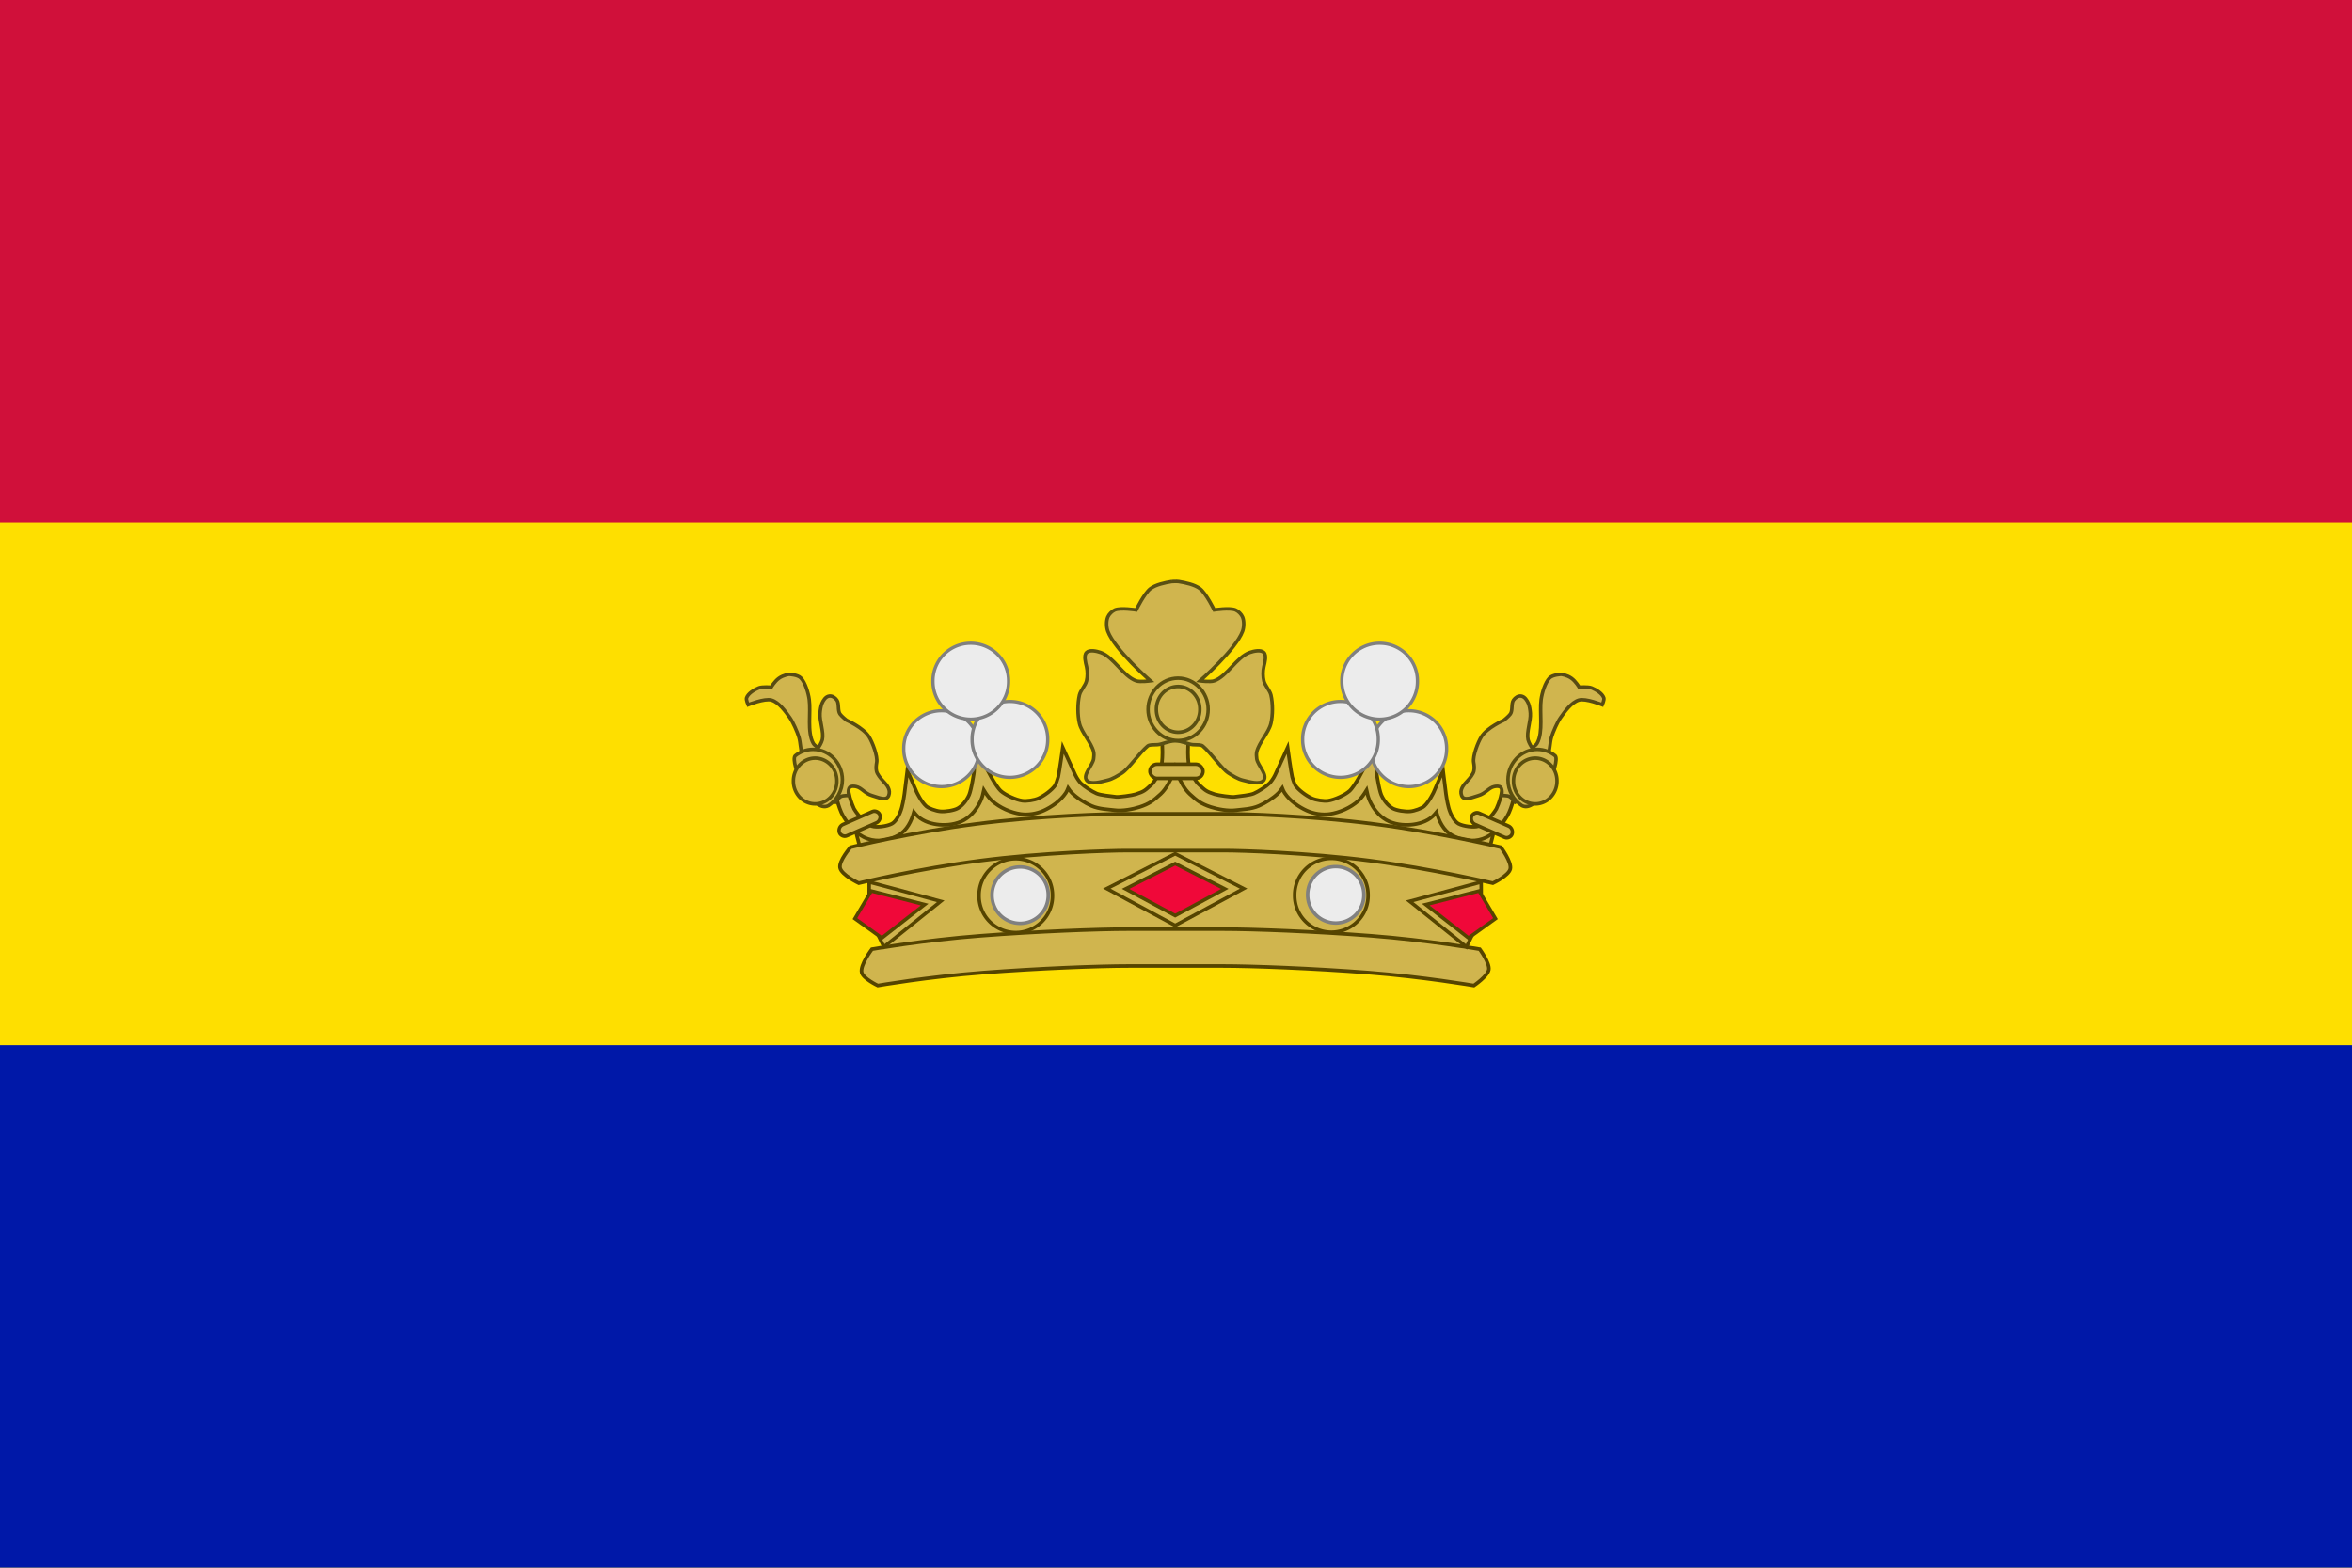 <?xml version="1.0" encoding="UTF-8" standalone="no"?>
<!-- Created with Inkscape (http://www.inkscape.org/) -->
<svg xmlns:dc="http://purl.org/dc/elements/1.1/" xmlns:cc="http://creativecommons.org/ns#" xmlns:rdf="http://www.w3.org/1999/02/22-rdf-syntax-ns#" xmlns:svg="http://www.w3.org/2000/svg" xmlns="http://www.w3.org/2000/svg" version="1.0" width="450" height="300" id="Flag of Andorra">
  <defs id="defs2567"/>
  <rect width="450" height="300" x="3.7303494e-014" y="8.437695e-015" id="rect2991" style="fill:#fedf00;fill-opacity:1;stroke:none"/>
  <rect width="450" height="100" x="3.7303494e-014" y="200" id="rect2991-1" style="fill:#0018a8;fill-opacity:1;stroke:none"/>
  <rect width="450" height="100" x="3.7303494e-014" y="8.437695e-015" id="rect2991-1-7" style="fill:#d0103a;fill-opacity:1;stroke:none"/>
  <g transform="translate(-1050,-940)" id="g9472">
    <g transform="matrix(0.512,0,0,0.512,953.848,957.183)" id="g7975">
      <g transform="matrix(0.899,0,0,0.917,292.434,20.35)" id="g5471" style="fill:#ffe24b;fill-opacity:1;stroke-width:1.102;stroke-miterlimit:4;stroke-dasharray:none">
        <g id="g5473" style="fill:#ffe24b;fill-opacity:1;stroke-width:1.102;stroke-miterlimit:4;stroke-dasharray:none"/>
        <g transform="matrix(-1,0,0,1,5279.073,0)" id="g5477" style="fill:#ffe24b;fill-opacity:1;stroke-width:1.102;stroke-miterlimit:4;stroke-dasharray:none;display:inline"/>
      </g>
      <g transform="matrix(-0.899,0,0,0.917,4987.998,20.35)" id="g5479" style="fill:#ffe24b;fill-opacity:1;stroke-width:1.102;stroke-miterlimit:4;stroke-dasharray:none">
        <g id="g5481" style="fill:#ffe24b;fill-opacity:1;stroke-width:1.102;stroke-miterlimit:4;stroke-dasharray:none"/>
        <g transform="matrix(-1,0,0,1,5279.073,0)" id="g5485" style="fill:#ffe24b;fill-opacity:1;stroke-width:1.102;stroke-miterlimit:4;stroke-dasharray:none;display:inline"/>
      </g>
      <g transform="matrix(0.899,0,0,0.917,2510.105,-29.063)" id="g5471-3" style="fill:#ffe24b;fill-opacity:1;stroke-width:1.102;stroke-miterlimit:4;stroke-dasharray:none">
        <g id="g5473-8" style="fill:#ffe24b;fill-opacity:1;stroke-width:1.102;stroke-miterlimit:4;stroke-dasharray:none"/>
        <g transform="matrix(-1,0,0,1,5279.073,0)" id="g5477-4" style="fill:#ffe24b;fill-opacity:1;stroke-width:1.102;stroke-miterlimit:4;stroke-dasharray:none;display:inline"/>
      </g>
      <g transform="matrix(-0.899,0,0,0.917,7205.669,-29.063)" id="g5479-8" style="fill:#ffe24b;fill-opacity:1;stroke-width:1.102;stroke-miterlimit:4;stroke-dasharray:none">
        <g id="g5481-0" style="fill:#ffe24b;fill-opacity:1;stroke-width:1.102;stroke-miterlimit:4;stroke-dasharray:none"/>
        <g transform="matrix(-1,0,0,1,5279.073,0)" id="g5485-4" style="fill:#ffe24b;fill-opacity:1;stroke-width:1.102;stroke-miterlimit:4;stroke-dasharray:none;display:inline"/>
      </g>
      <g transform="matrix(0.899,0,0,0.917,3680.202,-155.309)" id="g34630" style="fill:#ffe24b;fill-opacity:1;stroke-width:1.102;stroke-miterlimit:4;stroke-dasharray:none"/>
      <g transform="matrix(-0.899,0,0,0.917,8423.467,-155.309)" id="g34632" style="fill:#ffe24b;fill-opacity:1;stroke-width:1.102;stroke-miterlimit:4;stroke-dasharray:none;display:inline"/>
      <g transform="matrix(-0.899,0,0,0.917,8375.766,-155.309)" id="g34636" style="fill:#ffe24b;fill-opacity:1;stroke-width:1.102;stroke-miterlimit:4;stroke-dasharray:none"/>
      <g transform="matrix(0.899,0,0,0.917,3632.501,-155.309)" id="g34638" style="fill:#ffe24b;fill-opacity:1;stroke-width:1.102;stroke-miterlimit:4;stroke-dasharray:none;display:inline"/>
      <g transform="matrix(0.899,0,0,0.917,5959.243,-325.235)" id="g17896" style="fill:#ffe24b;fill-opacity:1;stroke-width:1.102;stroke-miterlimit:4;stroke-dasharray:none"/>
      <g transform="matrix(-0.899,0,0,0.917,10702.508,-325.235)" id="g17898" style="fill:#ffe24b;fill-opacity:1;stroke-width:1.102;stroke-miterlimit:4;stroke-dasharray:none;display:inline"/>
      <g transform="matrix(-0.899,0,0,0.917,10654.807,-325.235)" id="g17902" style="fill:#ffe24b;fill-opacity:1;stroke-width:1.102;stroke-miterlimit:4;stroke-dasharray:none"/>
      <g transform="matrix(0.899,0,0,0.917,5911.542,-325.235)" id="g17904" style="fill:#ffe24b;fill-opacity:1;stroke-width:1.102;stroke-miterlimit:4;stroke-dasharray:none;display:inline"/>
      <g transform="translate(1483.797,322.678)" id="g6943"/>
      <path d="m 507.941,275.377 12.492,51.19 c 0,0 11.493,-0.519 32.813,-2.244 21.32,-1.726 44.161,-2.632 55.813,-2.632 1.864,0 33.659,0 35.517,0 11.286,0 34.665,0.906 55.813,2.632 21.148,1.726 33.148,2.244 33.148,2.244 l 12.2,-49.624 0.575,-0.806 -13.069,0.459 -3.477,-1.443 -4.172,-10.46 -5.215,5.771 -8.691,2.164 -8.691,-4.689 -3.129,-11.542 -9.387,10.46 -9.387,1.082 -9.387,-4.328 -3.477,-6.853 -4.867,3.968 -8.344,5.05 -15.992,-0.361 -8.691,-8.296 -1.043,-11.182 -3.824,0 -1.738,9.378 -4.867,7.214 -8.691,3.607 -8.344,0 -9.039,-3.246 -7.301,-5.05 -5.91,7.935 -8.691,2.525 -9.387,-3.246 -6.605,-5.771 -5.215,7.935 -5.91,4.689 -7.301,0 -8.344,-6.132 -4.519,10.1 -5.91,1.443 -9.759,-1.94 z" id="path8971" style="fill:#d0b54e;fill-opacity:1;fill-rule:evenodd;stroke:none"/>
      <path d="m 507.439,276.552 12.995,50.015 c 0,0 11.493,-0.519 32.813,-2.244 21.32,-1.726 44.161,-2.632 55.813,-2.632 1.864,0 33.659,0 35.517,0 11.286,0 34.665,0.906 55.813,2.632 21.148,1.726 33.148,2.244 33.148,2.244 l 12.659,-50.015 -7.687,0.405 -5.266,-0.361 -3.477,-1.443 -4.172,-10.46 -5.215,5.771 -8.691,2.164 -8.691,-4.689 -3.129,-11.542 -9.387,10.46 -9.387,1.082 -9.387,-4.328 -3.477,-6.853 -4.867,3.968 -8.344,5.05 -15.992,-0.361 -8.691,-8.296 -1.043,-11.182 -3.824,0 -1.738,9.378 -4.867,7.214 -8.691,3.607 -8.344,0 -9.039,-3.246 -7.301,-5.05 -5.91,7.935 -8.691,2.525 -9.387,-3.246 -6.605,-5.771 -5.215,7.935 -5.91,4.689 -7.301,0 -8.344,-6.132 -4.519,10.1 -5.91,1.443 -10.261,-0.765 z" id="path8995" style="fill:none;stroke:#554400;stroke-width:1.344;stroke-linecap:butt;stroke-linejoin:miter;stroke-miterlimit:4;stroke-opacity:1;stroke-dasharray:none"/>
      <path d="m 626.914,253.806 c 0.005,2.843 0.104,-0.195 -0.988,2.409 -0.897,2.138 -2.303,5.055 -4.424,7.008 -2.674,2.462 -4.247,3.669 -7.833,4.837 -2.412,0.785 -6.386,1.582 -9.371,1.184 -2.203,-0.294 -5.688,-0.337 -8.626,-1.612 -2.395,-1.04 -5.321,-2.854 -7.325,-4.837 -0.538,-0.532 -0.984,-1.148 -1.411,-1.777 -0.241,0.596 -0.478,1.194 -0.856,1.76 -2.043,3.059 -5.361,5.296 -8.309,6.63 -2.565,1.16 -5.768,1.674 -8.594,1.267 -3.651,-0.527 -7.793,-2.346 -10.639,-4.902 -1.199,-1.077 -2.172,-2.515 -3.076,-3.981 -0.291,1.367 -0.641,2.717 -1.157,3.866 -1.293,2.88 -3.323,5.59 -6.216,7.255 -2.875,1.655 -6.478,2.017 -9.387,1.744 -2.55,-0.24 -5.658,-1.034 -7.976,-3.126 -0.538,-0.486 -0.961,-1.042 -1.411,-1.579 -0.891,3.163 -2.498,6.861 -5.946,8.752 -3.209,1.761 -7.564,2.56 -11.289,1.25 -4.465,-1.57 -7.235,-5.229 -9.228,-8.554 -0.899,-1.5 -1.72,-4.012 -2.125,-5.578 -0.405,-1.566 -0.666,-2.879 -0.666,-2.879 l 4.725,-1.004 c 0,0 0.24,1.181 0.603,2.583 0.363,1.402 1.356,3.898 1.554,4.229 1.668,2.783 4.591,5.726 6.691,6.464 1.639,0.576 5.686,0.065 7.484,-0.921 1.523,-0.836 2.984,-3.509 3.663,-6.038 0.614,-2.285 0.983,-5.067 0.983,-5.067 l 1.094,-8.768 3.488,8.078 c 5e-5,0 1.683,3.577 3.552,5.264 0.868,0.783 3.578,1.769 5.233,1.925 1.939,0.182 5.231,-0.356 6.612,-1.152 1.756,-1.011 3.25,-2.881 4.202,-5.001 0.367,-0.818 0.963,-3.358 1.316,-5.462 0.353,-2.103 0.522,-2.694 0.555,-3.866 0.037,-1.357 -0.393,-4.508 -0.393,-4.508 l 3.246,-0.649 c 0,0 1.891,4.758 2.236,5.436 0.345,0.678 0.838,1.61 1.395,2.599 1.115,1.978 2.677,4.259 3.393,4.902 1.812,1.627 5.683,3.381 8.134,3.734 1.555,0.224 4.519,-0.214 6.009,-0.888 2.217,-1.003 5.113,-3.157 6.279,-4.902 0.136,-0.203 0.77,-1.806 1.126,-3.126 0.356,-1.32 1.701,-10.935 1.701,-10.935 l 4.673,10.227 c 0.615,1.347 1.78,2.798 2.061,3.076 1.236,1.223 4.132,3.08 5.867,3.833 1.504,0.653 4.802,0.924 7.373,1.267 0.95,0.127 5.936,-0.54 7.31,-0.987 3.205,-1.043 3.424,-1.361 6.073,-3.8 0.875,-0.805 2.501,-3.592 3.203,-5.264 0.338,-0.805 0.686,-3.965 0.682,-6.58 -0.005,-2.615 -0.174,-4.837 -0.174,-4.837 l 4.938,-0.411 4.938,0.411 c 0,0 -0.17,2.221 -0.174,4.837 -0.005,2.615 0.344,5.775 0.682,6.58 0.701,1.673 2.328,4.459 3.203,5.264 2.649,2.439 2.868,2.757 6.073,3.8 1.373,0.447 6.36,1.114 7.31,0.987 2.572,-0.343 5.869,-0.614 7.373,-1.267 1.735,-0.753 4.631,-2.61 5.867,-3.833 0.281,-0.278 1.446,-1.73 2.061,-3.076 l 4.673,-10.227 c 0,0 1.345,9.615 1.701,10.935 0.356,1.32 0.99,2.923 1.126,3.126 1.166,1.745 4.062,3.899 6.279,4.902 1.49,0.674 4.454,1.113 6.009,0.888 2.451,-0.354 6.323,-2.107 8.134,-3.734 0.716,-0.643 2.278,-2.925 3.393,-4.902 0.558,-0.989 1.05,-1.921 1.395,-2.599 0.345,-0.678 2.236,-5.436 2.236,-5.436 l 3.246,0.649 c 0,0 -0.431,3.15 -0.393,4.508 0.033,1.172 0.202,1.763 0.555,3.866 0.353,2.103 0.949,4.643 1.316,5.462 0.952,2.12 2.445,3.99 4.202,5.001 1.381,0.795 4.673,1.334 6.612,1.152 1.655,-0.156 4.365,-1.141 5.233,-1.925 1.869,-1.687 3.552,-5.264 3.552,-5.264 l 3.488,-8.078 1.094,8.768 c 0,0 0.369,2.782 0.983,5.067 0.679,2.529 2.14,5.202 3.663,6.038 1.798,0.987 5.845,1.498 7.484,0.921 2.1,-0.738 5.023,-3.681 6.691,-6.464 0.198,-0.331 1.191,-2.827 1.554,-4.229 0.363,-1.402 0.603,-2.583 0.603,-2.583 l 4.725,1.004 c 0,0 -0.261,1.313 -0.666,2.879 -0.405,1.566 -1.226,4.078 -2.125,5.578 -1.992,3.324 -4.763,6.984 -9.228,8.554 -3.726,1.31 -8.08,0.511 -11.289,-1.25 -3.448,-1.891 -5.055,-5.589 -5.946,-8.752 -0.45,0.537 -0.873,1.094 -1.411,1.579 -2.318,2.092 -5.426,2.886 -7.976,3.126 -2.909,0.274 -6.511,-0.089 -9.387,-1.744 -2.892,-1.665 -4.923,-4.375 -6.216,-7.255 -0.516,-1.149 -0.867,-2.499 -1.157,-3.866 -0.904,1.466 -1.877,2.904 -3.076,3.981 -2.847,2.557 -6.988,4.376 -10.639,4.902 -2.826,0.408 -6.029,-0.106 -8.594,-1.267 -2.947,-1.334 -6.265,-3.571 -8.309,-6.63 -0.378,-0.567 -0.615,-1.164 -0.856,-1.76 -0.427,0.629 -0.873,1.244 -1.411,1.777 -2.004,1.983 -4.93,3.797 -7.325,4.837 -2.937,1.275 -6.422,1.319 -8.626,1.612 -2.985,0.398 -6.959,-0.399 -9.371,-1.184 -3.586,-1.167 -5.159,-2.374 -7.833,-4.837 -2.121,-1.953 -3.527,-4.87 -4.424,-7.008 -1.092,-2.604 -1.06,0.434 -1.055,-2.409 z" id="path9003" style="fill:#d0b54e;fill-opacity:1;fill-rule:evenodd;stroke:none"/>
      <path d="m 625.926,256.215 c -0.897,2.138 -2.303,5.055 -4.424,7.008 -2.674,2.462 -4.247,3.669 -7.833,4.837 -2.412,0.785 -6.386,1.582 -9.371,1.184 -2.203,-0.294 -5.688,-0.337 -8.626,-1.612 -2.395,-1.04 -5.321,-2.854 -7.325,-4.837 -0.538,-0.532 -0.984,-1.148 -1.411,-1.777 -0.241,0.596 -0.478,1.194 -0.856,1.76 -2.043,3.059 -5.361,5.296 -8.309,6.63 -2.565,1.16 -5.768,1.674 -8.594,1.267 -3.651,-0.527 -7.793,-2.346 -10.639,-4.902 -1.199,-1.077 -2.172,-2.515 -3.076,-3.981 -0.291,1.367 -0.641,2.717 -1.157,3.866 -1.293,2.88 -3.323,5.59 -6.216,7.255 -2.875,1.655 -6.478,2.017 -9.387,1.744 -2.55,-0.24 -5.658,-1.034 -7.976,-3.126 -0.538,-0.486 -0.961,-1.042 -1.411,-1.579 -0.891,3.163 -2.498,6.861 -5.946,8.752 -3.209,1.761 -7.564,2.56 -11.289,1.25 -4.465,-1.57 -7.235,-5.229 -9.228,-8.554 -0.899,-1.5 -1.72,-4.012 -2.125,-5.578 -0.405,-1.566 -0.666,-2.879 -0.666,-2.879 l 4.725,-1.004 c 0,0 0.24,1.181 0.603,2.583 0.363,1.402 1.356,3.898 1.554,4.229 1.668,2.783 4.591,5.726 6.691,6.464 1.639,0.576 5.686,0.065 7.484,-0.921 1.523,-0.836 2.984,-3.509 3.663,-6.038 0.614,-2.285 0.983,-5.067 0.983,-5.067 l 1.094,-8.768 3.488,8.078 c 5e-5,0 1.683,3.577 3.552,5.264 0.868,0.783 3.578,1.769 5.233,1.925 1.939,0.182 5.231,-0.356 6.612,-1.152 1.756,-1.011 3.25,-2.881 4.202,-5.001 0.367,-0.818 0.963,-3.358 1.316,-5.462 0.353,-2.103 0.522,-2.694 0.555,-3.866 0.037,-1.357 -0.393,-4.508 -0.393,-4.508 l 3.246,-0.649 c 0,0 1.891,4.758 2.236,5.436 0.345,0.678 0.838,1.61 1.395,2.599 1.115,1.978 2.677,4.259 3.393,4.902 1.812,1.627 5.683,3.381 8.134,3.734 1.555,0.224 4.519,-0.214 6.009,-0.888 2.217,-1.003 5.113,-3.157 6.279,-4.902 0.136,-0.203 0.77,-1.806 1.126,-3.126 0.356,-1.32 1.701,-10.935 1.701,-10.935 l 4.673,10.227 c 0.615,1.347 1.78,2.798 2.061,3.076 1.236,1.223 4.132,3.08 5.867,3.833 1.504,0.653 4.802,0.924 7.373,1.267 0.95,0.127 5.936,-0.54 7.31,-0.987 3.205,-1.043 3.424,-1.361 6.073,-3.8 0.875,-0.805 2.501,-3.592 3.203,-5.264 0.338,-0.805 0.686,-3.965 0.682,-6.58 -0.005,-2.615 -0.174,-4.837 -0.174,-4.837 l 4.938,-0.411 4.938,0.411 c 0,0 -0.17,2.221 -0.174,4.837 -0.005,2.615 0.344,5.775 0.682,6.58 0.701,1.673 2.328,4.459 3.203,5.264 2.649,2.439 2.868,2.757 6.073,3.8 1.373,0.447 6.36,1.114 7.31,0.987 2.572,-0.343 5.869,-0.614 7.373,-1.267 1.735,-0.753 4.631,-2.61 5.867,-3.833 0.281,-0.278 1.446,-1.73 2.061,-3.076 l 4.673,-10.227 c 0,0 1.345,9.615 1.701,10.935 0.356,1.32 0.99,2.923 1.126,3.126 1.166,1.745 4.062,3.899 6.279,4.902 1.49,0.674 4.454,1.113 6.009,0.888 2.451,-0.354 6.323,-2.107 8.134,-3.734 0.716,-0.643 2.278,-2.925 3.393,-4.902 0.558,-0.989 1.05,-1.921 1.395,-2.599 0.345,-0.678 2.236,-5.436 2.236,-5.436 l 3.246,0.649 c 0,0 -0.431,3.15 -0.393,4.508 0.033,1.172 0.202,1.763 0.555,3.866 0.353,2.103 0.949,4.643 1.316,5.462 0.952,2.12 2.445,3.99 4.202,5.001 1.381,0.795 4.673,1.334 6.612,1.152 1.655,-0.156 4.365,-1.141 5.233,-1.925 1.869,-1.687 3.552,-5.264 3.552,-5.264 l 3.488,-8.078 1.094,8.768 c 0,0 0.369,2.782 0.983,5.067 0.679,2.529 2.14,5.202 3.663,6.038 1.798,0.987 5.845,1.498 7.484,0.921 2.1,-0.738 5.023,-3.681 6.691,-6.464 0.198,-0.331 1.191,-2.827 1.554,-4.229 0.363,-1.402 0.603,-2.583 0.603,-2.583 l 4.725,1.004 c 0,0 -0.261,1.313 -0.666,2.879 -0.405,1.566 -1.226,4.078 -2.125,5.578 -1.992,3.324 -4.763,6.984 -9.228,8.554 -3.726,1.31 -8.08,0.511 -11.289,-1.25 -3.448,-1.891 -5.055,-5.589 -5.946,-8.752 -0.45,0.537 -0.873,1.094 -1.411,1.579 -2.318,2.092 -5.426,2.886 -7.976,3.126 -2.909,0.274 -6.511,-0.089 -9.387,-1.744 -2.892,-1.665 -4.923,-4.375 -6.216,-7.255 -0.516,-1.149 -0.867,-2.499 -1.157,-3.866 -0.904,1.466 -1.877,2.904 -3.076,3.981 -2.847,2.557 -6.988,4.376 -10.639,4.902 -2.826,0.408 -6.029,-0.106 -8.594,-1.267 -2.947,-1.334 -6.265,-3.571 -8.309,-6.63 -0.378,-0.567 -0.615,-1.164 -0.856,-1.76 -0.427,0.629 -0.873,1.244 -1.411,1.777 -2.004,1.983 -4.93,3.797 -7.325,4.837 -2.937,1.275 -6.422,1.319 -8.626,1.612 -2.985,0.398 -6.959,-0.399 -9.371,-1.184 -3.586,-1.167 -5.159,-2.374 -7.833,-4.837 -2.121,-1.953 -3.527,-4.87 -4.424,-7.008 -0.546,-1.302 -0.715,-1.48 -1.066,-2.603 -0.122,0.447 -0.209,0.75 -0.282,0.976 -0.205,0.639 -0.292,0.665 -0.695,1.627 z" id="path9007" style="fill:none;stroke:#554400;stroke-width:1.344;stroke-linecap:butt;stroke-linejoin:miter;stroke-miterlimit:4;stroke-opacity:1;stroke-dasharray:none"/>
      <path d="m 608.478,270.6 c -6.607,0 -31.814,0.674 -56.067,3.817 -24.253,3.142 -46.775,8.686 -46.775,8.686 0,0 -4.433,5.11 -3.921,7.656 0.547,2.723 6.997,5.768 6.997,5.768 0,0 22.001,-5.398 45.348,-8.423 23.347,-3.025 48.778,-3.751 54.418,-3.751 1.96,2e-5 35.403,0 37.357,0 5.432,10e-6 30.408,0.724 53.815,3.751 23.407,3.027 46.014,8.423 46.014,8.423 0,0 5.902,-2.799 6.495,-5.296 0.616,-2.595 -3.514,-8.128 -3.514,-8.128 0,0 -23.057,-5.546 -47.346,-8.686 -24.289,-3.141 -49.034,-3.817 -55.464,-3.817 -1.953,0 -35.398,2e-5 -37.357,0 z" id="path10478" style="fill:#d0b54e;fill-opacity:1;fill-rule:evenodd;stroke:none;display:inline"/>
      <path d="m 608.478,270.6 c -6.607,0 -31.814,0.674 -56.067,3.817 -24.253,3.142 -46.775,8.686 -46.775,8.686 0,0 -4.433,5.11 -3.921,7.656 0.547,2.723 6.997,5.768 6.997,5.768 0,0 22.001,-5.398 45.348,-8.423 23.347,-3.025 48.778,-3.751 54.418,-3.751 1.96,2e-5 35.403,0 37.357,0 5.432,10e-6 30.408,0.724 53.815,3.751 23.407,3.027 46.014,8.423 46.014,8.423 0,0 5.902,-2.799 6.495,-5.296 0.616,-2.595 -3.514,-8.128 -3.514,-8.128 0,0 -23.057,-5.546 -47.346,-8.686 -24.289,-3.141 -49.034,-3.817 -55.464,-3.817 -1.953,0 -35.398,2e-5 -37.357,0 z" id="path10512" style="fill:none;stroke:#554400;stroke-width:1.344;stroke-linecap:butt;stroke-linejoin:miter;stroke-miterlimit:4;stroke-opacity:1;stroke-dasharray:none;display:inline"/>
      <path d="m 609.68,313.702 c -11.795,0 -34.283,0.871 -55.464,2.501 -21.377,1.644 -40.591,5.001 -40.591,5.001 0,0 -4.486,5.91 -3.832,8.697 0.543,2.313 6.02,4.892 6.02,4.892 0,0 18.756,-3.25 39.386,-4.837 20.826,-1.602 43.318,-2.468 54.481,-2.468 1.835,-1e-5 33.179,0 35.01,0 10.793,-1e-5 33.838,0.867 54.481,2.468 20.463,1.587 39.386,4.837 39.386,4.837 0,0 5.171,-3.477 5.58,-5.926 0.416,-2.492 -3.392,-7.662 -3.392,-7.662 0,0 -19.386,-3.357 -40.591,-5.001 -21.025,-1.63 -44.02,-2.501 -55.464,-2.501 -1.831,0 -33.173,-1e-5 -35.01,0 z" id="path10472" style="fill:#d0b54e;fill-opacity:1;fill-rule:evenodd;stroke:none;display:inline"/>
      <path d="m 609.68,313.702 c -11.795,0 -34.283,0.871 -55.464,2.501 -21.377,1.644 -40.591,5.001 -40.591,5.001 0,0 -4.486,5.91 -3.832,8.697 0.543,2.313 6.02,4.892 6.02,4.892 0,0 18.756,-3.25 39.386,-4.837 20.826,-1.602 43.318,-2.468 54.481,-2.468 1.835,-1e-5 33.179,0 35.01,0 10.793,-1e-5 33.838,0.867 54.481,2.468 20.463,1.587 39.386,4.837 39.386,4.837 0,0 5.171,-3.477 5.58,-5.926 0.416,-2.492 -3.392,-7.662 -3.392,-7.662 0,0 -19.386,-3.357 -40.591,-5.001 -21.025,-1.63 -44.02,-2.501 -55.464,-2.501 -1.831,0 -33.173,-1e-5 -35.01,0 z" id="path10520" style="fill:none;stroke:#554400;stroke-width:1.344;stroke-linecap:butt;stroke-linejoin:miter;stroke-miterlimit:4;stroke-opacity:1;stroke-dasharray:none;display:inline"/>
      <rect width="19.838" height="5.303" ry="2.652" x="617.506" y="252.063" id="rect10578-2-2" style="fill:#d0b54e;fill-opacity:1;fill-rule:evenodd;stroke:#554400;stroke-width:1.3;stroke-linecap:butt;stroke-linejoin:miter;stroke-miterlimit:4;stroke-opacity:1;stroke-dasharray:none;stroke-dashoffset:0;marker:none;visibility:visible;display:inline;overflow:visible;enable-background:accumulate"/>
      <path d="m 625.623,183.809 c 0,0 1.866,-0.127 2.65,0 2.482,0.403 5.953,1.124 7.951,2.65 2.278,1.74 5.301,7.951 5.301,7.951 0,0 5.747,-0.913 7.951,0 1.039,0.43 2.22,1.612 2.65,2.65 0.609,1.469 0.552,3.809 0,5.301 -2.543,6.875 -15.903,18.553 -15.903,18.553 0,0 3.8,0.526 5.301,0 4.804,-1.685 8.448,-8.917 13.252,-10.602 1.501,-0.526 4.176,-1.124 5.301,0 1.124,1.124 0.365,3.753 0,5.301 -0.409,1.73 -0.365,3.753 0,5.301 0.408,1.73 2.242,3.57 2.65,5.301 0.731,3.095 0.731,7.506 0,10.602 -0.817,3.461 -4.484,7.141 -5.301,10.602 -0.183,0.774 -0.127,1.866 0,2.65 0.403,2.482 4.121,5.912 2.65,7.951 -1.395,1.935 -5.63,0.548 -7.951,0 -1.73,-0.408 -3.803,-1.692 -5.301,-2.65 -2.514,-1.608 -6.562,-7.562 -9.542,-10.072 -0.69,-0.581 -2.087,-0.447 -3.711,-0.53 -1.647,-0.084 -4.091,-1.426 -6.543,-1.427 -2.508,-9.1e-4 -5.025,1.341 -6.709,1.427 -1.624,0.083 -3.021,-0.051 -3.711,0.53 -2.979,2.51 -7.028,8.464 -9.542,10.072 -1.498,0.958 -3.57,2.242 -5.301,2.65 -2.322,0.548 -6.557,1.935 -7.951,0 -1.47,-2.04 2.248,-5.469 2.65,-7.951 0.127,-0.785 0.183,-1.877 0,-2.65 -0.817,-3.461 -4.484,-7.141 -5.301,-10.602 -0.731,-3.095 -0.731,-7.506 0,-10.602 0.408,-1.73 2.242,-3.57 2.65,-5.301 0.365,-1.548 0.408,-3.57 0,-5.301 -0.365,-1.548 -1.125,-4.176 0,-5.301 1.124,-1.124 3.8,-0.526 5.301,0 4.804,1.685 8.448,8.917 13.252,10.602 1.501,0.526 5.301,0 5.301,0 0,0 -13.359,-11.678 -15.903,-18.553 -0.552,-1.492 -0.609,-3.832 0,-5.301 0.43,-1.039 1.612,-2.22 2.65,-2.65 2.204,-0.913 7.951,0 7.951,0 0,0 3.023,-6.211 5.301,-7.951 1.998,-1.526 5.469,-2.248 7.951,-2.65 z" id="path9283-4" style="fill:#d0b54e;fill-opacity:1;fill-rule:evenodd;stroke:none;display:inline"/>
      <path d="m 625.623,183.809 c 0,0 1.866,-0.127 2.65,0 2.482,0.403 5.953,1.124 7.951,2.65 2.278,1.74 5.301,7.951 5.301,7.951 0,0 5.747,-0.913 7.951,0 1.039,0.43 2.22,1.612 2.65,2.65 0.609,1.469 0.552,3.809 0,5.301 -2.543,6.875 -15.903,18.553 -15.903,18.553 0,0 3.8,0.526 5.301,0 4.804,-1.685 8.448,-8.917 13.252,-10.602 1.501,-0.526 4.176,-1.124 5.301,0 1.124,1.124 0.365,3.753 0,5.301 -0.409,1.73 -0.365,3.753 0,5.301 0.408,1.73 2.242,3.57 2.65,5.301 0.731,3.095 0.731,7.506 0,10.602 -0.817,3.461 -4.484,7.141 -5.301,10.602 -0.183,0.774 -0.127,1.866 0,2.65 0.403,2.482 4.121,5.912 2.65,7.951 -1.395,1.935 -5.63,0.548 -7.951,0 -1.73,-0.408 -3.803,-1.692 -5.301,-2.65 -2.514,-1.608 -6.562,-7.562 -9.542,-10.072 -0.69,-0.581 -2.087,-0.447 -3.711,-0.53 -1.647,-0.084 -4.091,-1.426 -6.543,-1.427 -2.508,-9.1e-4 -5.025,1.341 -6.709,1.427 -1.624,0.083 -3.021,-0.051 -3.711,0.53 -2.979,2.51 -7.028,8.464 -9.542,10.072 -1.498,0.958 -3.57,2.242 -5.301,2.65 -2.322,0.548 -6.557,1.935 -7.951,0 -1.47,-2.04 2.248,-5.469 2.65,-7.951 0.127,-0.785 0.183,-1.877 0,-2.65 -0.817,-3.461 -4.484,-7.141 -5.301,-10.602 -0.731,-3.095 -0.731,-7.506 0,-10.602 0.408,-1.73 2.242,-3.57 2.65,-5.301 0.365,-1.548 0.408,-3.57 0,-5.301 -0.365,-1.548 -1.125,-4.176 0,-5.301 1.124,-1.124 3.8,-0.526 5.301,0 4.804,1.685 8.448,8.917 13.252,10.602 1.501,0.526 5.301,0 5.301,0 0,0 -13.359,-11.678 -15.903,-18.553 -0.552,-1.492 -0.609,-3.832 0,-5.301 0.43,-1.039 1.612,-2.22 2.65,-2.65 2.204,-0.913 7.951,0 7.951,0 0,0 3.023,-6.211 5.301,-7.951 1.998,-1.526 5.469,-2.248 7.951,-2.65 z" id="path9317-0" style="fill:none;stroke:#5a5013;stroke-width:1.3;stroke-linecap:butt;stroke-linejoin:miter;stroke-miterlimit:4;stroke-opacity:1;stroke-dasharray:none;display:inline"/>
      <g transform="matrix(0.918,0,0,0.918,-607.279,6.921)" id="g6654-4" style="stroke-width:1.416;stroke-miterlimit:4;stroke-dasharray:none">
        <path d="m 2689.688,770.344 c -8,0 -14.5,6.671 -14.5,14.688 0,8.017 6.5,14.688 14.5,14.688 8,0 14.531,-6.657 14.531,-14.688 0,-8.031 -6.532,-14.688 -14.531,-14.688 z" transform="matrix(0.843,0,0,0.865,-921.758,-434.332)" id="path6629-4" style="fill:#d0b54e;fill-opacity:1;stroke:#5b4f0f;stroke-width:1.659;stroke-linecap:butt;stroke-linejoin:miter;stroke-miterlimit:4;stroke-opacity:1;stroke-dasharray:none;stroke-dashoffset:0;marker:none;visibility:visible;display:inline;overflow:visible;enable-background:accumulate"/>
        <g transform="matrix(0.843,0,0,0.865,-921.758,-432.548)" id="g8087-5-1-86" style="stroke-width:1.659;stroke-miterlimit:4;stroke-dasharray:none;display:inline">
          <path d="m 2700.19,785.026 a 10.489,10.66 0 1 1 -20.977,0 10.489,10.66 0 1 1 20.977,0 z" transform="translate(0,-2.063)" id="path8089-1-9-1" style="fill:#d0b54e;fill-opacity:1;fill-rule:evenodd;stroke:none;stroke-width:1.659;marker:none;visibility:visible;display:inline;overflow:visible;enable-background:accumulate"/>
          <path d="m 2700.19,785.026 a 10.489,10.66 0 1 1 -20.977,0 10.489,10.66 0 1 1 20.977,0 z" transform="translate(0,-2.063)" id="path8095-7-1-81" style="fill:none;stroke:#5a5013;stroke-width:1.659;stroke-linecap:butt;stroke-linejoin:miter;stroke-miterlimit:4;stroke-opacity:1;stroke-dasharray:none;stroke-dashoffset:0;marker:none;visibility:visible;display:inline;overflow:visible;enable-background:accumulate"/>
        </g>
      </g>
      <rect width="16.487" height="4.473" ry="2.236" x="381.342" y="454.71" transform="matrix(0.916,-0.402,0.333,0.943,0,0)" id="rect11395-5-0" style="fill:#d0b54e;fill-opacity:1;fill-rule:evenodd;stroke:#554400;stroke-width:1.302;stroke-linecap:butt;stroke-linejoin:miter;stroke-miterlimit:4;stroke-opacity:1;stroke-dasharray:none;stroke-dashoffset:0;marker:none;visibility:visible;display:inline;overflow:visible;enable-background:accumulate"/>
      <path d="m 499.897,266.257 c 0,0 1.385,-1.76 2.224,-2.16 0.775,-0.369 2.843,-0.338 2.843,-0.338 0,0 -0.439,-2.019 0.299,-2.973 0.488,-0.628 1.667,-0.512 2.445,-0.351 2.096,0.432 3.224,2.591 5.985,3.364 2.297,0.643 5.394,2.2 6.219,-0.038 0.757,-2.054 -0.466,-3.741 -2.22,-5.543 -0.784,-0.806 -2.106,-2.438 -2.349,-3.536 -0.244,-1.098 -0.131,-2.197 0.064,-3.304 0.414,-2.349 -1.621,-7.598 -2.901,-9.61 -2.185,-3.435 -8.355,-6.128 -8.355,-6.128 0,0 -1.826,-1.437 -2.471,-2.358 -0.913,-1.302 -0.236,-3.873 -1.149,-5.175 -0.645,-0.921 -1.745,-1.669 -2.857,-1.505 -1.408,0.208 -2.207,1.598 -2.712,2.742 -0.418,0.949 -0.649,2.604 -0.725,3.638 -0.219,2.958 1.481,7.009 0.856,9.908 -0.237,1.099 -1.465,3.04 -1.465,3.04 0,0 -1.394,-0.727 -1.944,-1.708 -2.351,-4.199 -0.834,-11.551 -1.489,-16.343 -0.323,-2.363 -1.461,-6.317 -3.125,-8.027 -1.24,-1.274 -4.389,-1.357 -4.389,-1.357 0,0 -2.068,0.205 -3.813,1.449 -1.599,1.14 -2.887,3.329 -2.887,3.329 0,0 -3.315,-0.243 -4.606,0.256 -1.658,0.641 -4.016,2.057 -4.6,3.736 -0.262,0.751 0.574,2.587 0.574,2.587 0,0 6.177,-2.498 8.745,-1.75 2.753,0.802 5.249,4.269 6.898,6.613 1.132,1.609 2.751,5.303 3.321,7.186 0.66,2.178 0.544,4.756 1.338,6.889 1.952,5.249 5.237,11.53 8.937,15.373 0.815,0.846 3.308,2.094 3.308,2.094 z" id="path9395-7" style="fill:#e2ca73;fill-opacity:1;fill-rule:evenodd;stroke:none"/>
      <path d="m 499.897,266.257 c 0,0 1.385,-1.76 2.224,-2.16 0.775,-0.369 2.843,-0.338 2.843,-0.338 0,0 -0.439,-2.019 0.299,-2.973 0.488,-0.628 1.667,-0.512 2.445,-0.351 2.096,0.432 3.224,2.591 5.985,3.364 2.297,0.643 5.394,2.2 6.219,-0.038 0.757,-2.054 -0.466,-3.741 -2.22,-5.543 -0.784,-0.806 -2.106,-2.438 -2.349,-3.536 -0.244,-1.098 -0.131,-2.197 0.064,-3.304 0.414,-2.349 -1.621,-7.598 -2.901,-9.61 -2.185,-3.435 -8.355,-6.128 -8.355,-6.128 0,0 -1.826,-1.437 -2.471,-2.358 -0.913,-1.302 -0.236,-3.873 -1.149,-5.175 -0.645,-0.921 -1.745,-1.669 -2.857,-1.505 -1.408,0.208 -2.207,1.598 -2.712,2.742 -0.418,0.949 -0.649,2.604 -0.725,3.638 -0.219,2.958 1.481,7.009 0.856,9.908 -0.237,1.099 -1.465,3.04 -1.465,3.04 0,0 -1.394,-0.727 -1.944,-1.708 -2.351,-4.199 -0.834,-11.551 -1.489,-16.343 -0.323,-2.363 -1.461,-6.317 -3.125,-8.027 -1.24,-1.274 -4.389,-1.357 -4.389,-1.357 0,0 -2.068,0.205 -3.813,1.449 -1.599,1.14 -2.887,3.329 -2.887,3.329 0,0 -3.315,-0.243 -4.606,0.256 -1.658,0.641 -4.016,2.057 -4.6,3.736 -0.262,0.751 0.574,2.587 0.574,2.587 0,0 6.177,-2.498 8.745,-1.75 2.753,0.802 5.249,4.269 6.898,6.613 1.132,1.609 2.751,5.303 3.321,7.186 0.66,2.178 0.544,4.756 1.338,6.889 1.952,5.249 5.237,11.53 8.937,15.373 0.815,0.846 3.308,2.094 3.308,2.094 z" id="path9407-8" style="fill:#d0b54e;fill-opacity:1;stroke:#584b13;stroke-width:1.3;stroke-linecap:butt;stroke-linejoin:miter;stroke-miterlimit:4;stroke-opacity:1;stroke-dasharray:none;display:inline"/>
      <path d="m 491.642,246.522 c -2.53,0 -4.861,0.908 -6.715,2.422 -2.034,2.258 6.154,21.829 12.439,18.608 3.131,-2.013 5.226,-5.613 5.226,-9.668 0,-6.216 -4.923,-11.362 -10.951,-11.362 z" id="path6629-3-3-5" style="fill:#d0b54e;fill-opacity:1;stroke:#5b4f0f;stroke-width:1.3;stroke-linecap:butt;stroke-linejoin:miter;stroke-miterlimit:4;stroke-opacity:1;stroke-dasharray:none;stroke-dashoffset:0;marker:none;visibility:visible;display:inline;overflow:visible;enable-background:accumulate"/>
      <g transform="matrix(0.774,0,0,0.794,-1589.426,-363.321)" id="g8087-5-1-8-9-4" style="fill:#d0b54e;fill-opacity:1;stroke-width:1.659;stroke-miterlimit:4;stroke-dasharray:none;display:inline">
        <path d="m 2700.19,785.026 a 10.489,10.66 0 1 1 -20.977,0 10.489,10.66 0 1 1 20.977,0 z" transform="translate(0,-2.063)" id="path8089-1-9-0-0-5" style="fill:#d0b54e;fill-opacity:1;fill-rule:evenodd;stroke:none;stroke-width:1.659;marker:none;visibility:visible;display:inline;overflow:visible;enable-background:accumulate"/>
        <path d="m 2700.19,785.026 a 10.489,10.66 0 1 1 -20.977,0 10.489,10.66 0 1 1 20.977,0 z" transform="translate(0,-2.063)" id="path8095-7-1-8-2-1" style="fill:#d0b54e;fill-opacity:1;stroke:#5b4f0f;stroke-width:1.659;stroke-linecap:butt;stroke-linejoin:miter;stroke-miterlimit:4;stroke-opacity:1;stroke-dasharray:none;stroke-dashoffset:0;marker:none;visibility:visible;display:inline;overflow:visible;enable-background:accumulate"/>
      </g>
      <rect width="16.487" height="4.473" ry="2.236" x="-804.444" y="-50.17" transform="matrix(-0.916,-0.402,-0.333,0.943,0,0)" id="rect11395-5-7-1" style="fill:#d0b54e;fill-opacity:1;fill-rule:evenodd;stroke:#554400;stroke-width:1.302;stroke-linecap:butt;stroke-linejoin:miter;stroke-miterlimit:4;stroke-opacity:1;stroke-dasharray:none;stroke-dashoffset:0;marker:none;visibility:visible;display:inline;overflow:visible;enable-background:accumulate"/>
      <path d="m 753.999,266.257 c 0,0 -1.385,-1.76 -2.224,-2.16 -0.775,-0.369 -2.843,-0.338 -2.843,-0.338 0,0 0.439,-2.019 -0.299,-2.973 -0.488,-0.628 -1.667,-0.512 -2.445,-0.351 -2.096,0.432 -3.224,2.591 -5.985,3.364 -2.297,0.643 -5.394,2.2 -6.219,-0.038 -0.757,-2.054 0.466,-3.741 2.22,-5.543 0.784,-0.806 2.106,-2.438 2.349,-3.536 0.244,-1.098 0.131,-2.197 -0.064,-3.304 -0.414,-2.349 1.621,-7.598 2.901,-9.61 2.185,-3.435 8.355,-6.128 8.355,-6.128 0,0 1.826,-1.437 2.471,-2.358 0.913,-1.302 0.236,-3.873 1.149,-5.175 0.645,-0.921 1.745,-1.669 2.857,-1.505 1.408,0.208 2.207,1.598 2.712,2.742 0.418,0.949 0.649,2.604 0.725,3.638 0.219,2.958 -1.481,7.009 -0.856,9.908 0.237,1.099 1.465,3.04 1.465,3.04 0,0 1.394,-0.727 1.944,-1.708 2.351,-4.199 0.834,-11.551 1.489,-16.343 0.323,-2.363 1.461,-6.317 3.125,-8.027 1.24,-1.274 4.389,-1.357 4.389,-1.357 0,0 2.068,0.205 3.813,1.449 1.599,1.14 2.887,3.329 2.887,3.329 0,0 3.315,-0.243 4.606,0.256 1.658,0.641 4.016,2.057 4.6,3.736 0.262,0.751 -0.574,2.587 -0.574,2.587 0,0 -6.177,-2.498 -8.745,-1.75 -2.753,0.802 -5.249,4.269 -6.898,6.613 -1.132,1.609 -2.751,5.303 -3.321,7.186 -0.66,2.178 -0.544,4.756 -1.338,6.889 -1.952,5.249 -5.237,11.53 -8.937,15.373 -0.815,0.846 -3.308,2.094 -3.308,2.094 z" id="path9395-3-0" style="fill:#d0b54e;fill-opacity:1;fill-rule:evenodd;stroke:none"/>
      <path d="m 753.999,266.257 c 0,0 -1.385,-1.76 -2.224,-2.16 -0.775,-0.369 -2.843,-0.338 -2.843,-0.338 0,0 0.439,-2.019 -0.299,-2.973 -0.488,-0.628 -1.667,-0.512 -2.445,-0.351 -2.096,0.432 -3.224,2.591 -5.985,3.364 -2.297,0.643 -5.394,2.2 -6.219,-0.038 -0.757,-2.054 0.466,-3.741 2.22,-5.543 0.784,-0.806 2.106,-2.438 2.349,-3.536 0.244,-1.098 0.131,-2.197 -0.064,-3.304 -0.414,-2.349 1.621,-7.598 2.901,-9.61 2.185,-3.435 8.355,-6.128 8.355,-6.128 0,0 1.826,-1.437 2.471,-2.358 0.913,-1.302 0.236,-3.873 1.149,-5.175 0.645,-0.921 1.745,-1.669 2.857,-1.505 1.408,0.208 2.207,1.598 2.712,2.742 0.418,0.949 0.649,2.604 0.725,3.638 0.219,2.958 -1.481,7.009 -0.856,9.908 0.237,1.099 1.465,3.04 1.465,3.04 0,0 1.394,-0.727 1.944,-1.708 2.351,-4.199 0.834,-11.551 1.489,-16.343 0.323,-2.363 1.461,-6.317 3.125,-8.027 1.24,-1.274 4.389,-1.357 4.389,-1.357 0,0 2.068,0.205 3.813,1.449 1.599,1.14 2.887,3.329 2.887,3.329 0,0 3.315,-0.243 4.606,0.256 1.658,0.641 4.016,2.057 4.6,3.736 0.262,0.751 -0.574,2.587 -0.574,2.587 0,0 -6.177,-2.498 -8.745,-1.75 -2.753,0.802 -5.249,4.269 -6.898,6.613 -1.132,1.609 -2.751,5.303 -3.321,7.186 -0.66,2.178 -0.544,4.756 -1.338,6.889 -1.952,5.249 -5.237,11.53 -8.937,15.373 -0.815,0.846 -3.308,2.094 -3.308,2.094 z" id="path9407-4-1" style="fill:none;stroke:#584b13;stroke-width:1.3;stroke-linecap:butt;stroke-linejoin:miter;stroke-miterlimit:4;stroke-opacity:1;stroke-dasharray:none;display:inline"/>
      <path d="m 762.253,246.522 c 2.53,0 4.861,0.908 6.715,2.422 2.034,2.258 -6.154,21.829 -12.439,18.608 -3.131,-2.013 -5.226,-5.613 -5.226,-9.668 0,-6.216 4.923,-11.362 10.951,-11.362 z" id="path6629-3-3-1-4" style="fill:#d0b54e;fill-opacity:1;stroke:#5b4f0f;stroke-width:1.3;stroke-linecap:butt;stroke-linejoin:miter;stroke-miterlimit:4;stroke-opacity:1;stroke-dasharray:none;stroke-dashoffset:0;marker:none;visibility:visible;display:inline;overflow:visible;enable-background:accumulate"/>
      <g transform="matrix(-0.774,0,0,0.794,2843.321,-363.321)" id="g8087-5-1-8-9-3-3" style="stroke-width:1.659;stroke-miterlimit:4;stroke-dasharray:none;display:inline">
        <path d="m 2700.19,785.026 a 10.489,10.66 0 1 1 -20.977,0 10.489,10.66 0 1 1 20.977,0 z" transform="translate(0,-2.063)" id="path8089-1-9-0-0-8-7" style="fill:#d0b54e;fill-opacity:1;fill-rule:evenodd;stroke:none;stroke-width:1.659;marker:none;visibility:visible;display:inline;overflow:visible;enable-background:accumulate"/>
        <path d="m 2700.19,785.026 a 10.489,10.66 0 1 1 -20.977,0 10.489,10.66 0 1 1 20.977,0 z" transform="translate(0,-2.063)" id="path8095-7-1-8-2-0-1" style="fill:none;stroke:#5b4f0f;stroke-width:1.659;stroke-linecap:butt;stroke-linejoin:miter;stroke-miterlimit:4;stroke-opacity:1;stroke-dasharray:none;stroke-dashoffset:0;marker:none;visibility:visible;display:inline;overflow:visible;enable-background:accumulate"/>
      </g>
      <g id="g7808">
        <g transform="translate(-2,0)" id="g7800">
          <path d="m 2700.19,785.026 a 10.489,10.66 0 1 1 -20.977,0 10.489,10.66 0 1 1 20.977,0 z" transform="matrix(1.347,0,0,1.318,-3081.386,-788.401)" id="path9089-0-4-5-3" style="fill:#ececec;fill-opacity:1;fill-rule:evenodd;stroke:none;stroke-width:0.908;marker:none;visibility:visible;display:inline;overflow:visible;enable-background:accumulate"/>
          <path d="m 2700.19,785.026 a 10.489,10.66 0 1 1 -20.977,0 10.489,10.66 0 1 1 20.977,0 z" transform="matrix(1.347,0,0,1.318,-3081.386,-788.401)" id="path9095-8-1-8-2" style="fill:none;stroke:#808080;stroke-width:0.908;stroke-linecap:butt;stroke-linejoin:miter;stroke-miterlimit:4;stroke-opacity:1;stroke-dasharray:none;stroke-dashoffset:0;marker:none;visibility:visible;display:inline;overflow:visible;enable-background:accumulate"/>
        </g>
        <g transform="translate(-0.392,0)" id="g7804">
          <path d="m 2700.19,785.026 a 10.489,10.66 0 1 1 -20.977,0 10.489,10.66 0 1 1 20.977,0 z" transform="matrix(1.347,0,0,1.318,-3057.452,-791.869)" id="path9089-0-4-5-3-3" style="fill:#ececec;fill-opacity:1;fill-rule:evenodd;stroke:none;stroke-width:0.908;marker:none;visibility:visible;display:inline;overflow:visible;enable-background:accumulate"/>
          <path d="m 2700.19,785.026 a 10.489,10.66 0 1 1 -20.977,0 10.489,10.66 0 1 1 20.977,0 z" transform="matrix(1.347,0,0,1.318,-3057.452,-791.869)" id="path9095-8-1-8-2-5" style="fill:none;stroke:#808080;stroke-width:0.908;stroke-linecap:butt;stroke-linejoin:miter;stroke-miterlimit:4;stroke-opacity:1;stroke-dasharray:none;stroke-dashoffset:0;marker:none;visibility:visible;display:inline;overflow:visible;enable-background:accumulate"/>
        </g>
        <g transform="translate(0,-0.824)" id="g7796">
          <path d="m 2700.19,785.026 a 10.489,10.66 0 1 1 -20.977,0 10.489,10.66 0 1 1 20.977,0 z" transform="matrix(1.347,0,0,1.318,-3072.478,-812.798)" id="path9089-0-4-5-3-3-7" style="fill:#ececec;fill-opacity:1;fill-rule:evenodd;stroke:none;stroke-width:0.908;marker:none;visibility:visible;display:inline;overflow:visible;enable-background:accumulate"/>
          <path d="m 2700.19,785.026 a 10.489,10.66 0 1 1 -20.977,0 10.489,10.66 0 1 1 20.977,0 z" transform="matrix(1.347,0,0,1.318,-3072.478,-812.798)" id="path9095-8-1-8-2-5-9" style="fill:none;stroke:#808080;stroke-width:0.908;stroke-linecap:butt;stroke-linejoin:miter;stroke-miterlimit:4;stroke-opacity:1;stroke-dasharray:none;stroke-dashoffset:0;marker:none;visibility:visible;display:inline;overflow:visible;enable-background:accumulate"/>
        </g>
      </g>
      <path d="m 518.088,320.352 -5.556,-11.527 0.083,-12.715 26.713,7.188 z" id="path14614-9-1" style="fill:#d0b54e;fill-opacity:1;stroke:#554400;stroke-width:1.3;stroke-linecap:butt;stroke-linejoin:miter;stroke-miterlimit:4;stroke-opacity:1;stroke-dasharray:none;display:inline"/>
      <path d="m 517.335,317.019 -9.761,-7.239 5.793,-10.336 19.312,4.76 z" id="path14614-9-3-8-1" style="fill:#f00839;fill-opacity:1;stroke:none;display:inline"/>
      <path d="m 517.335,317.019 -10.067,-7.239 6.1,-10.336 19.935,5.071 z" id="path14614-9-3-8-3-7" style="fill:none;stroke:#554400;stroke-width:1.3;stroke-linecap:butt;stroke-linejoin:miter;stroke-miterlimit:4;stroke-opacity:1;stroke-dasharray:none;display:inline"/>
      <path d="m 626.948,312.333 25.561,-13.773 -25.561,-13.03 -25.561,13.03 25.561,13.773 z" id="path14614-9-2" style="fill:#d0b54e;fill-opacity:1;stroke:#554400;stroke-width:1.3;stroke-linecap:butt;stroke-linejoin:miter;stroke-miterlimit:4;stroke-opacity:1;stroke-dasharray:none;display:inline"/>
      <path d="m 626.948,308.648 18.531,-9.985 -18.531,-9.446 -18.531,9.446 18.531,9.985 z" id="path14614-9-3-8-7" style="fill:#f00839;fill-opacity:1;stroke:none;display:inline"/>
      <path d="m 626.948,308.648 18.531,-9.985 -18.531,-9.446 -18.531,9.446 18.531,9.985 z" id="path14614-9-3-8-3-79" style="fill:none;stroke:#554400;stroke-width:1.3;stroke-linecap:butt;stroke-linejoin:miter;stroke-miterlimit:4;stroke-opacity:1;stroke-dasharray:none;display:inline"/>
      <path d="m 735.808,320.352 5.556,-11.527 -0.083,-12.715 -26.713,7.188 z" id="path14614-9-1-8" style="fill:#d0b54e;fill-opacity:1;stroke:#554400;stroke-width:1.3;stroke-linecap:butt;stroke-linejoin:miter;stroke-miterlimit:4;stroke-opacity:1;stroke-dasharray:none;display:inline"/>
      <path d="m 736.561,317.019 9.761,-7.239 -5.793,-10.336 -19.312,4.76 z" id="path14614-9-3-8-1-6" style="fill:#f00839;fill-opacity:1;stroke:none;display:inline"/>
      <path d="m 736.561,317.019 10.067,-7.239 -6.1,-10.336 -19.935,5.071 z" id="path14614-9-3-8-3-7-5" style="fill:none;stroke:#554400;stroke-width:1.3;stroke-linecap:butt;stroke-linejoin:miter;stroke-miterlimit:4;stroke-opacity:1;stroke-dasharray:none;display:inline"/>
      <g id="g7745">
        <g transform="translate(9,-1)" id="g7607">
          <path d="m 2700.19,785.026 a 10.489,10.66 0 1 1 -20.977,0 10.489,10.66 0 1 1 20.977,0 z" transform="matrix(1.001,0,0,0.979,-2132.381,-466.532)" id="path9089-0-4-5-3-3-7-40" style="fill:#ececec;fill-opacity:1;fill-rule:evenodd;stroke:none;stroke-width:1.314;marker:none;visibility:visible;display:inline;overflow:visible;enable-background:accumulate"/>
          <path d="m 2700.19,785.026 a 10.489,10.66 0 1 1 -20.977,0 10.489,10.66 0 1 1 20.977,0 z" transform="matrix(1.001,0,0,0.979,-2132.381,-466.532)" id="path9095-8-1-8-2-5-9-8" style="fill:none;stroke:#808080;stroke-width:1.314;stroke-linecap:butt;stroke-linejoin:miter;stroke-miterlimit:4;stroke-opacity:1;stroke-dasharray:none;stroke-dashoffset:0;marker:none;visibility:visible;display:inline;overflow:visible;enable-background:accumulate"/>
        </g>
        <path d="m 2700.19,785.026 a 10.489,10.66 0 1 1 -20.977,0 10.489,10.66 0 1 1 20.977,0 z" transform="matrix(1.308,0,0,1.28,-2950.753,-703.645)" id="path9095-8-1-8-2-5-9-8-0" style="fill:none;stroke:#554400;stroke-width:1.005;stroke-linecap:butt;stroke-linejoin:miter;stroke-miterlimit:4;stroke-opacity:1;stroke-dasharray:none;stroke-dashoffset:0;marker:none;visibility:visible;display:inline;overflow:visible;enable-background:accumulate"/>
      </g>
      <g transform="translate(117.94,-0.125)" id="g7745-2" style="display:inline">
        <g transform="translate(9,-1)" id="g7607-8">
          <path d="m 2700.19,785.026 a 10.489,10.66 0 1 1 -20.977,0 10.489,10.66 0 1 1 20.977,0 z" transform="matrix(1.001,0,0,0.979,-2132.381,-466.532)" id="path9089-0-4-5-3-3-7-40-6" style="fill:#ececec;fill-opacity:1;fill-rule:evenodd;stroke:none;stroke-width:1.314;marker:none;visibility:visible;display:inline;overflow:visible;enable-background:accumulate"/>
          <path d="m 2700.19,785.026 a 10.489,10.66 0 1 1 -20.977,0 10.489,10.66 0 1 1 20.977,0 z" transform="matrix(1.001,0,0,0.979,-2132.381,-466.532)" id="path9095-8-1-8-2-5-9-8-02" style="fill:none;stroke:#808080;stroke-width:1.314;stroke-linecap:butt;stroke-linejoin:miter;stroke-miterlimit:4;stroke-opacity:1;stroke-dasharray:none;stroke-dashoffset:0;marker:none;visibility:visible;display:inline;overflow:visible;enable-background:accumulate"/>
        </g>
        <path d="m 2700.19,785.026 a 10.489,10.66 0 1 1 -20.977,0 10.489,10.66 0 1 1 20.977,0 z" transform="matrix(1.308,0,0,1.28,-2950.753,-703.645)" id="path9095-8-1-8-2-5-9-8-0-4" style="fill:none;stroke:#554400;stroke-width:1.005;stroke-linecap:butt;stroke-linejoin:miter;stroke-miterlimit:4;stroke-opacity:1;stroke-dasharray:none;stroke-dashoffset:0;marker:none;visibility:visible;display:inline;overflow:visible;enable-background:accumulate"/>
      </g>
      <g transform="matrix(-1,0,0,1,1253.896,0)" id="g7808-9" style="display:inline">
        <g transform="translate(-2,0)" id="g7800-3">
          <path d="m 2700.19,785.026 a 10.489,10.66 0 1 1 -20.977,0 10.489,10.66 0 1 1 20.977,0 z" transform="matrix(1.347,0,0,1.318,-3081.386,-788.401)" id="path9089-0-4-5-3-4" style="fill:#ececec;fill-opacity:1;fill-rule:evenodd;stroke:none;stroke-width:0.908;marker:none;visibility:visible;display:inline;overflow:visible;enable-background:accumulate"/>
          <path d="m 2700.19,785.026 a 10.489,10.66 0 1 1 -20.977,0 10.489,10.66 0 1 1 20.977,0 z" transform="matrix(1.347,0,0,1.318,-3081.386,-788.401)" id="path9095-8-1-8-2-4" style="fill:none;stroke:#808080;stroke-width:0.908;stroke-linecap:butt;stroke-linejoin:miter;stroke-miterlimit:4;stroke-opacity:1;stroke-dasharray:none;stroke-dashoffset:0;marker:none;visibility:visible;display:inline;overflow:visible;enable-background:accumulate"/>
        </g>
        <g transform="translate(-0.392,0)" id="g7804-6">
          <path d="m 2700.19,785.026 a 10.489,10.66 0 1 1 -20.977,0 10.489,10.66 0 1 1 20.977,0 z" transform="matrix(1.347,0,0,1.318,-3057.452,-791.869)" id="path9089-0-4-5-3-3-0" style="fill:#ececec;fill-opacity:1;fill-rule:evenodd;stroke:none;stroke-width:0.908;marker:none;visibility:visible;display:inline;overflow:visible;enable-background:accumulate"/>
          <path d="m 2700.19,785.026 a 10.489,10.66 0 1 1 -20.977,0 10.489,10.66 0 1 1 20.977,0 z" transform="matrix(1.347,0,0,1.318,-3057.452,-791.869)" id="path9095-8-1-8-2-5-6" style="fill:none;stroke:#808080;stroke-width:0.908;stroke-linecap:butt;stroke-linejoin:miter;stroke-miterlimit:4;stroke-opacity:1;stroke-dasharray:none;stroke-dashoffset:0;marker:none;visibility:visible;display:inline;overflow:visible;enable-background:accumulate"/>
        </g>
        <g transform="translate(0,-0.824)" id="g7796-6">
          <path d="m 2700.19,785.026 a 10.489,10.66 0 1 1 -20.977,0 10.489,10.66 0 1 1 20.977,0 z" transform="matrix(1.347,0,0,1.318,-3072.478,-812.798)" id="path9089-0-4-5-3-3-7-1" style="fill:#ececec;fill-opacity:1;fill-rule:evenodd;stroke:none;stroke-width:0.908;marker:none;visibility:visible;display:inline;overflow:visible;enable-background:accumulate"/>
          <path d="m 2700.19,785.026 a 10.489,10.66 0 1 1 -20.977,0 10.489,10.66 0 1 1 20.977,0 z" transform="matrix(1.347,0,0,1.318,-3072.478,-812.798)" id="path9095-8-1-8-2-5-9-84" style="fill:none;stroke:#808080;stroke-width:0.908;stroke-linecap:butt;stroke-linejoin:miter;stroke-miterlimit:4;stroke-opacity:1;stroke-dasharray:none;stroke-dashoffset:0;marker:none;visibility:visible;display:inline;overflow:visible;enable-background:accumulate"/>
        </g>
      </g>
    </g>
  </g>
</svg>